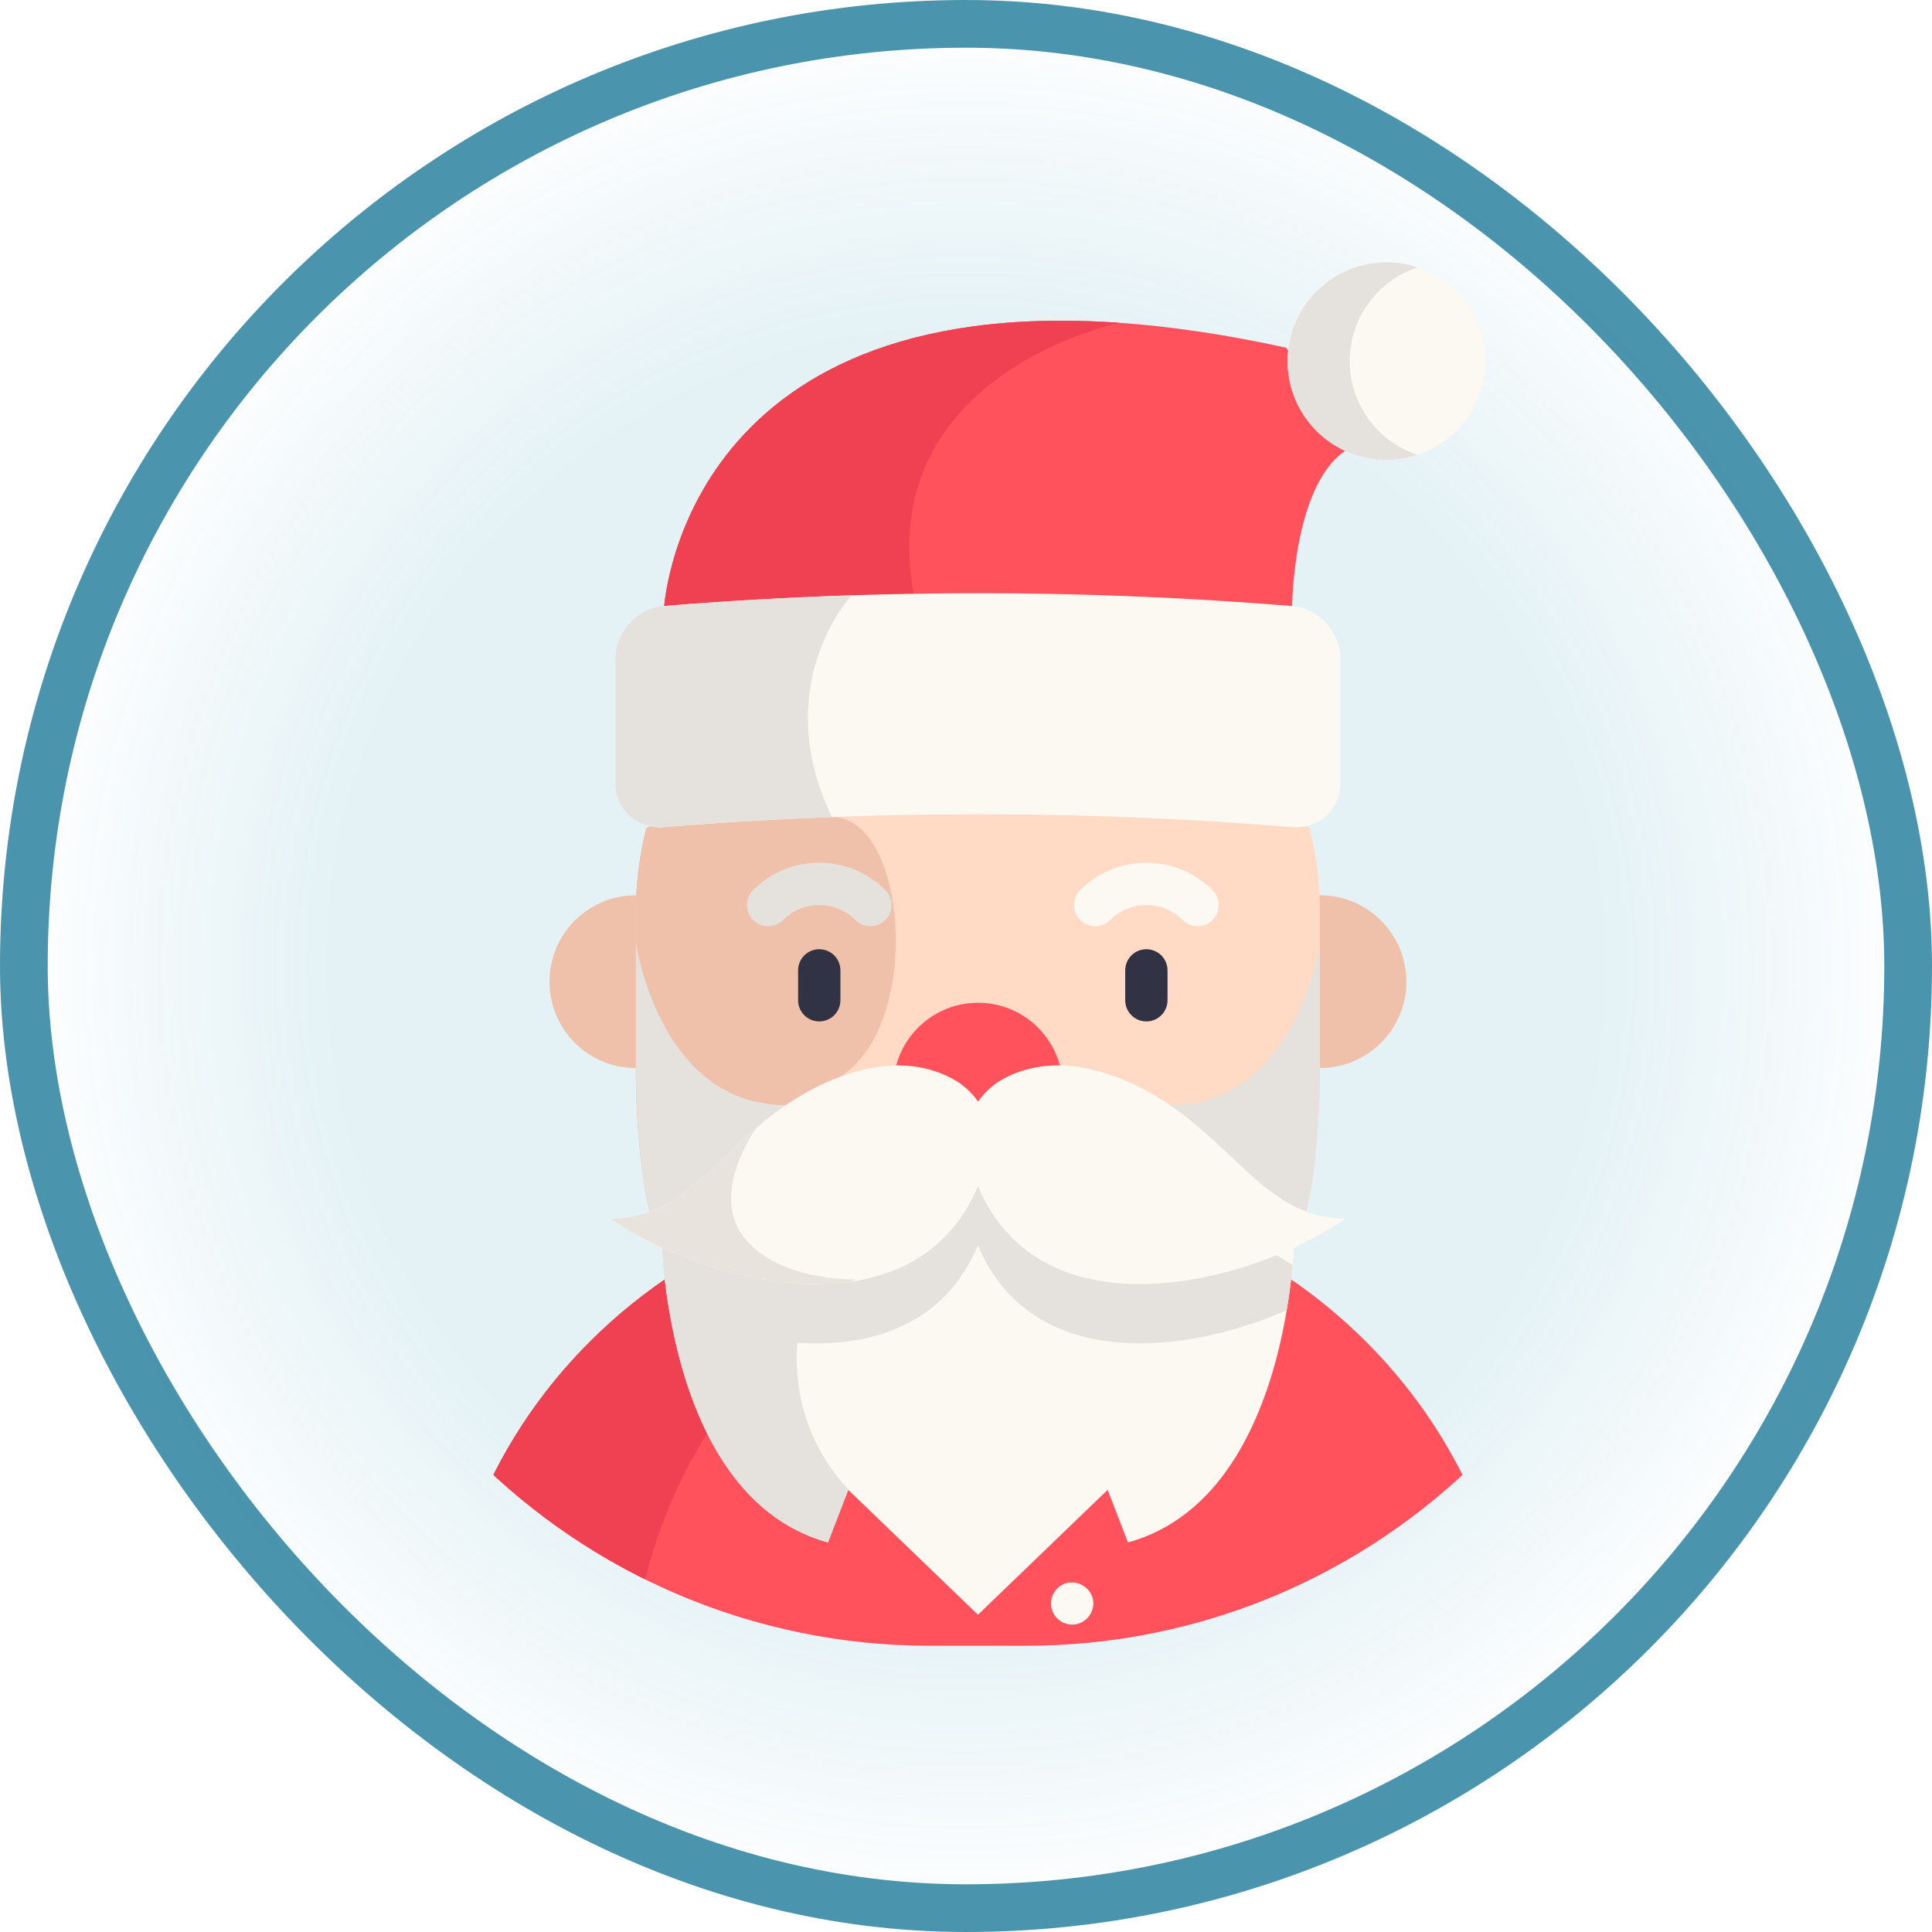 <svg width="81" height="81" viewBox="0 0 81 81" fill="none" xmlns="http://www.w3.org/2000/svg">
<rect opacity="0.8" x="1" y="1" width="79" height="79" rx="39.5" fill="url(#paint0_radial)" stroke="#1E7A98" stroke-width="2"/>
<g clip-path="url(#clip0)">
<path d="M56.647 18.75C54.176 20.044 54.169 25.525 54.169 25.588L37.227 29.604L36.468 29.279L27.831 25.588C27.831 25.588 28.457 12.238 46.945 13.534C49.036 13.681 51.355 14.015 53.925 14.577L56.647 18.75Z" fill="#FF525D"/>
<path d="M38.303 24.893C38.668 26.926 37.895 28.328 36.468 29.279L27.831 25.588C27.831 25.588 28.457 12.238 46.945 13.534C46.945 13.534 36.644 15.645 38.303 24.893Z" fill="#EF4152"/>
<path d="M58.126 19.282C60.413 19.282 62.267 17.428 62.267 15.141C62.267 12.854 60.413 11 58.126 11C55.839 11 53.985 12.854 53.985 15.141C53.985 17.428 55.839 19.282 58.126 19.282Z" fill="#FCF8F2"/>
<path d="M56.588 15.141C56.588 13.309 57.778 11.756 59.427 11.21C59.018 11.074 58.58 11 58.126 11C55.839 11 53.985 12.854 53.985 15.141C53.985 17.428 55.839 19.282 58.126 19.282C58.58 19.282 59.018 19.207 59.427 19.072C57.778 18.526 56.588 16.973 56.588 15.141Z" fill="#E5E1DC"/>
<path d="M26.661 44.779C24.66 44.779 23.038 43.157 23.038 41.157C23.038 39.156 24.66 37.534 26.661 37.534H55.34C57.34 37.534 58.962 39.156 58.962 41.157C58.962 43.157 57.34 44.779 55.34 44.779" fill="#EFC1AB"/>
<path d="M55.339 38.239V44.865C55.339 46.47 55.195 48.977 54.767 50.796L27.233 50.797C27.121 50.318 27.027 49.791 26.951 49.245C26.738 47.719 26.66 46.048 26.66 44.865V38.239C26.66 37.024 26.812 35.844 27.097 34.718L30.793 32.852L41.384 27.504L54.903 34.718C55.188 35.844 55.339 37.024 55.339 38.239Z" fill="#FFDAC5"/>
<path d="M30.428 50.798H27.233C26.805 48.978 26.661 46.471 26.661 44.866V38.239C26.661 37.024 26.812 35.844 27.097 34.718L30.03 33.828C29.916 35.734 29.855 37.475 29.855 38.239V44.866C29.855 46.471 29.999 48.978 30.428 50.798Z" fill="#EFC1AB"/>
<path d="M35.203 45.153C33.176 46.389 29.593 48.062 26.952 49.245C26.739 47.719 26.66 46.049 26.66 44.865V38.239C26.66 37.024 26.812 35.844 27.097 34.718L30.793 32.852L34.877 34.255C38.072 34.255 38.687 43.028 35.203 45.153Z" fill="#EFC1AB"/>
<path d="M55.34 39.493V44.866C55.34 46.47 55.195 48.977 54.767 50.797L27.233 50.798C26.805 48.978 26.661 46.471 26.661 44.865V39.493C26.661 39.493 27.599 46.33 32.954 46.33H49.046C54.401 46.33 55.34 39.493 55.34 39.493Z" fill="#E5E1DC"/>
<path d="M63.413 69C62.885 63.908 60.506 59.337 56.927 55.914C56.062 55.085 55.127 54.325 54.13 53.641L41.106 47.642L27.87 53.641C22.753 57.157 19.241 62.678 18.587 69" fill="#FF525D"/>
<path d="M35.855 53.641L45.066 49.466L41.105 47.642L27.87 53.641C22.753 57.157 19.241 62.678 18.587 69H26.573C27.227 62.678 30.738 57.157 35.855 53.641Z" fill="#EF4152"/>
<path d="M34.348 42.824C33.858 42.824 33.461 42.426 33.461 41.936V40.683C33.461 40.193 33.858 39.796 34.348 39.796C34.838 39.796 35.235 40.193 35.235 40.683V41.936C35.235 42.426 34.838 42.824 34.348 42.824Z" fill="#313344"/>
<path d="M54.249 52.311C54.236 52.516 54.219 52.755 54.195 53.024C54.146 53.559 54.068 54.212 53.946 54.932C53.867 55.401 53.769 55.896 53.648 56.408V56.41C52.872 59.69 51.142 63.602 47.289 64.668L46.439 62.462L41.001 67.699L35.794 62.684L35.563 62.462L34.712 64.668C30.859 63.602 29.129 59.691 28.353 56.41V56.409C28.233 55.896 28.134 55.399 28.055 54.931C28.008 54.647 27.966 54.372 27.931 54.112C27.876 53.715 27.837 53.349 27.808 53.025C27.783 52.755 27.765 52.515 27.752 52.31L28.676 51.987L29.684 51.635L40.279 47.932L41.106 47.643L41.792 47.887L52.299 51.619L54.249 52.311Z" fill="#FCF8F2"/>
<path d="M48.062 42.824C47.572 42.824 47.175 42.426 47.175 41.936V40.683C47.175 40.193 47.572 39.796 48.062 39.796C48.552 39.796 48.949 40.193 48.949 40.683V41.936C48.949 42.426 48.552 42.824 48.062 42.824Z" fill="#313344"/>
<path d="M37.574 44.669C37.981 43.156 39.363 42.042 41.005 42.042C42.647 42.042 44.029 43.156 44.436 44.669L41.001 49.727L37.574 44.669Z" fill="#FF525D"/>
<path d="M54.194 53.023C54.146 53.559 54.068 54.211 53.946 54.931C53.824 54.985 53.701 55.037 53.577 55.088C49.213 56.879 43.146 57.32 41.001 52.212C38.855 57.32 32.789 56.879 28.426 55.088C28.301 55.036 28.176 54.984 28.055 54.93C27.933 54.212 27.856 53.56 27.807 53.024C28.473 52.674 29.076 52.186 29.684 51.634C30.328 51.05 30.979 50.394 31.72 49.763C32.675 48.95 33.777 48.176 35.203 47.638C37.312 46.844 38.854 47.142 39.903 47.697C40.036 47.766 40.161 47.845 40.278 47.931C40.569 48.139 40.813 48.391 41.005 48.672C41.211 48.372 41.476 48.105 41.792 47.886C41.919 47.796 42.057 47.715 42.202 47.642C43.249 47.123 44.757 46.87 46.798 47.638C48.196 48.164 49.279 48.916 50.219 49.713C50.978 50.354 51.641 51.021 52.299 51.619C52.913 52.176 53.521 52.672 54.194 53.023Z" fill="#E5E1DC"/>
<path d="M35.794 62.684L35.563 62.463L34.712 64.668C30.859 63.602 29.129 59.691 28.353 56.41V56.409C28.232 55.896 28.134 55.399 28.055 54.931C28.008 54.647 27.966 54.372 27.931 54.112C27.876 53.715 27.837 53.349 27.808 53.025C27.783 52.755 27.765 52.515 27.752 52.31L28.676 51.987L33.576 55.308C33.577 55.308 32.476 59.366 35.794 62.684Z" fill="#E5E1DC"/>
<path d="M56.411 51.092C55.625 51.636 54.654 52.16 53.576 52.604C49.212 54.394 43.147 54.836 41.001 49.726C39.948 52.236 37.949 53.406 35.671 53.736C33.309 54.077 30.646 53.515 28.425 52.604C27.349 52.16 26.376 51.636 25.59 51.092C26.052 51.092 26.474 51.03 26.869 50.916C28.72 50.391 29.971 48.77 31.72 47.278C32.674 46.465 33.776 45.691 35.203 45.153C37.313 44.358 38.854 44.658 39.904 45.212C40.364 45.455 40.735 45.793 41.005 46.186C41.295 45.766 41.7 45.406 42.202 45.158C43.249 44.639 44.757 44.384 46.799 45.153C48.195 45.68 49.279 46.432 50.218 47.227C52 48.732 53.26 50.386 55.13 50.916C55.527 51.03 55.949 51.092 56.411 51.092Z" fill="#FCF8F2"/>
<path d="M32.202 38.833C31.975 38.833 31.748 38.747 31.575 38.573C31.228 38.227 31.228 37.665 31.575 37.318C32.315 36.578 33.3 36.17 34.348 36.17C35.395 36.17 36.38 36.578 37.121 37.318C37.468 37.665 37.468 38.227 37.121 38.573C36.775 38.92 36.213 38.92 35.866 38.573C35.461 38.168 34.921 37.944 34.348 37.944C33.774 37.944 33.235 38.168 32.83 38.573C32.656 38.747 32.429 38.833 32.202 38.833Z" fill="#E5E1DC"/>
<path d="M50.207 38.833C49.98 38.833 49.753 38.747 49.58 38.573C49.175 38.168 48.635 37.944 48.062 37.944C47.488 37.944 46.949 38.168 46.543 38.573C46.197 38.92 45.635 38.92 45.288 38.573C44.942 38.227 44.942 37.665 45.288 37.319C46.029 36.578 47.014 36.17 48.062 36.17C49.109 36.17 50.094 36.578 50.835 37.319C51.181 37.665 51.181 38.227 50.835 38.573C50.661 38.747 50.434 38.833 50.207 38.833Z" fill="#FCF8F2"/>
<path d="M56.199 27.617V32.826C56.199 33.947 55.293 34.768 54.174 34.677C47.754 34.151 41.31 34.011 34.877 34.255C32.525 34.344 30.174 34.485 27.827 34.677C26.708 34.768 25.8 33.947 25.8 32.826V27.617C25.8 26.497 26.708 25.5 27.827 25.409C30.449 25.195 33.075 25.045 35.702 24.959H35.703C41.861 24.755 48.029 24.906 54.174 25.409C55.293 25.5 56.199 26.497 56.199 27.617Z" fill="#FCF8F2"/>
<path d="M34.877 34.255C32.525 34.344 30.174 34.485 27.827 34.677C26.708 34.768 25.8 33.947 25.8 32.826V27.617C25.8 26.496 26.708 25.5 27.827 25.409C30.449 25.195 33.075 25.045 35.702 24.958H35.703C35.703 24.958 32.204 28.69 34.877 34.255Z" fill="#E5E1DC"/>
<path d="M44.951 68.113C44.572 68.113 44.227 67.862 44.109 67.503C43.989 67.137 44.123 66.722 44.44 66.5C45.07 66.059 45.962 66.61 45.825 67.377C45.749 67.795 45.379 68.113 44.951 68.113Z" fill="#FCF8F2"/>
<path d="M35.855 53.641L35.67 53.736C33.309 54.077 30.645 53.515 28.425 52.604C27.348 52.16 26.376 51.636 25.59 51.092C26.051 51.092 26.474 51.03 26.869 50.916C28.719 50.391 29.971 48.77 31.72 47.278C31.72 47.278 29.73 49.992 31.18 51.863C32.631 53.733 35.855 53.641 35.855 53.641Z" fill="#E8E3DD"/>
</g>
<defs>
<radialGradient id="paint0_radial" cx="0" cy="0" r="1" gradientUnits="userSpaceOnUse" gradientTransform="translate(40.5 40.5) rotate(90) scale(40.5)">
<stop offset="0.656" stop-color="#1F8FB2" stop-opacity="0.15"/>
<stop offset="0.99" stop-color="#1F8FB2" stop-opacity="0"/>
</radialGradient>
<clipPath id="clip0">
<path d="M12 11H70V42C70 56.912 57.912 69 43 69H39C24.088 69 12 56.912 12 42V11Z" fill="white"/>
</clipPath>
</defs>
</svg>
